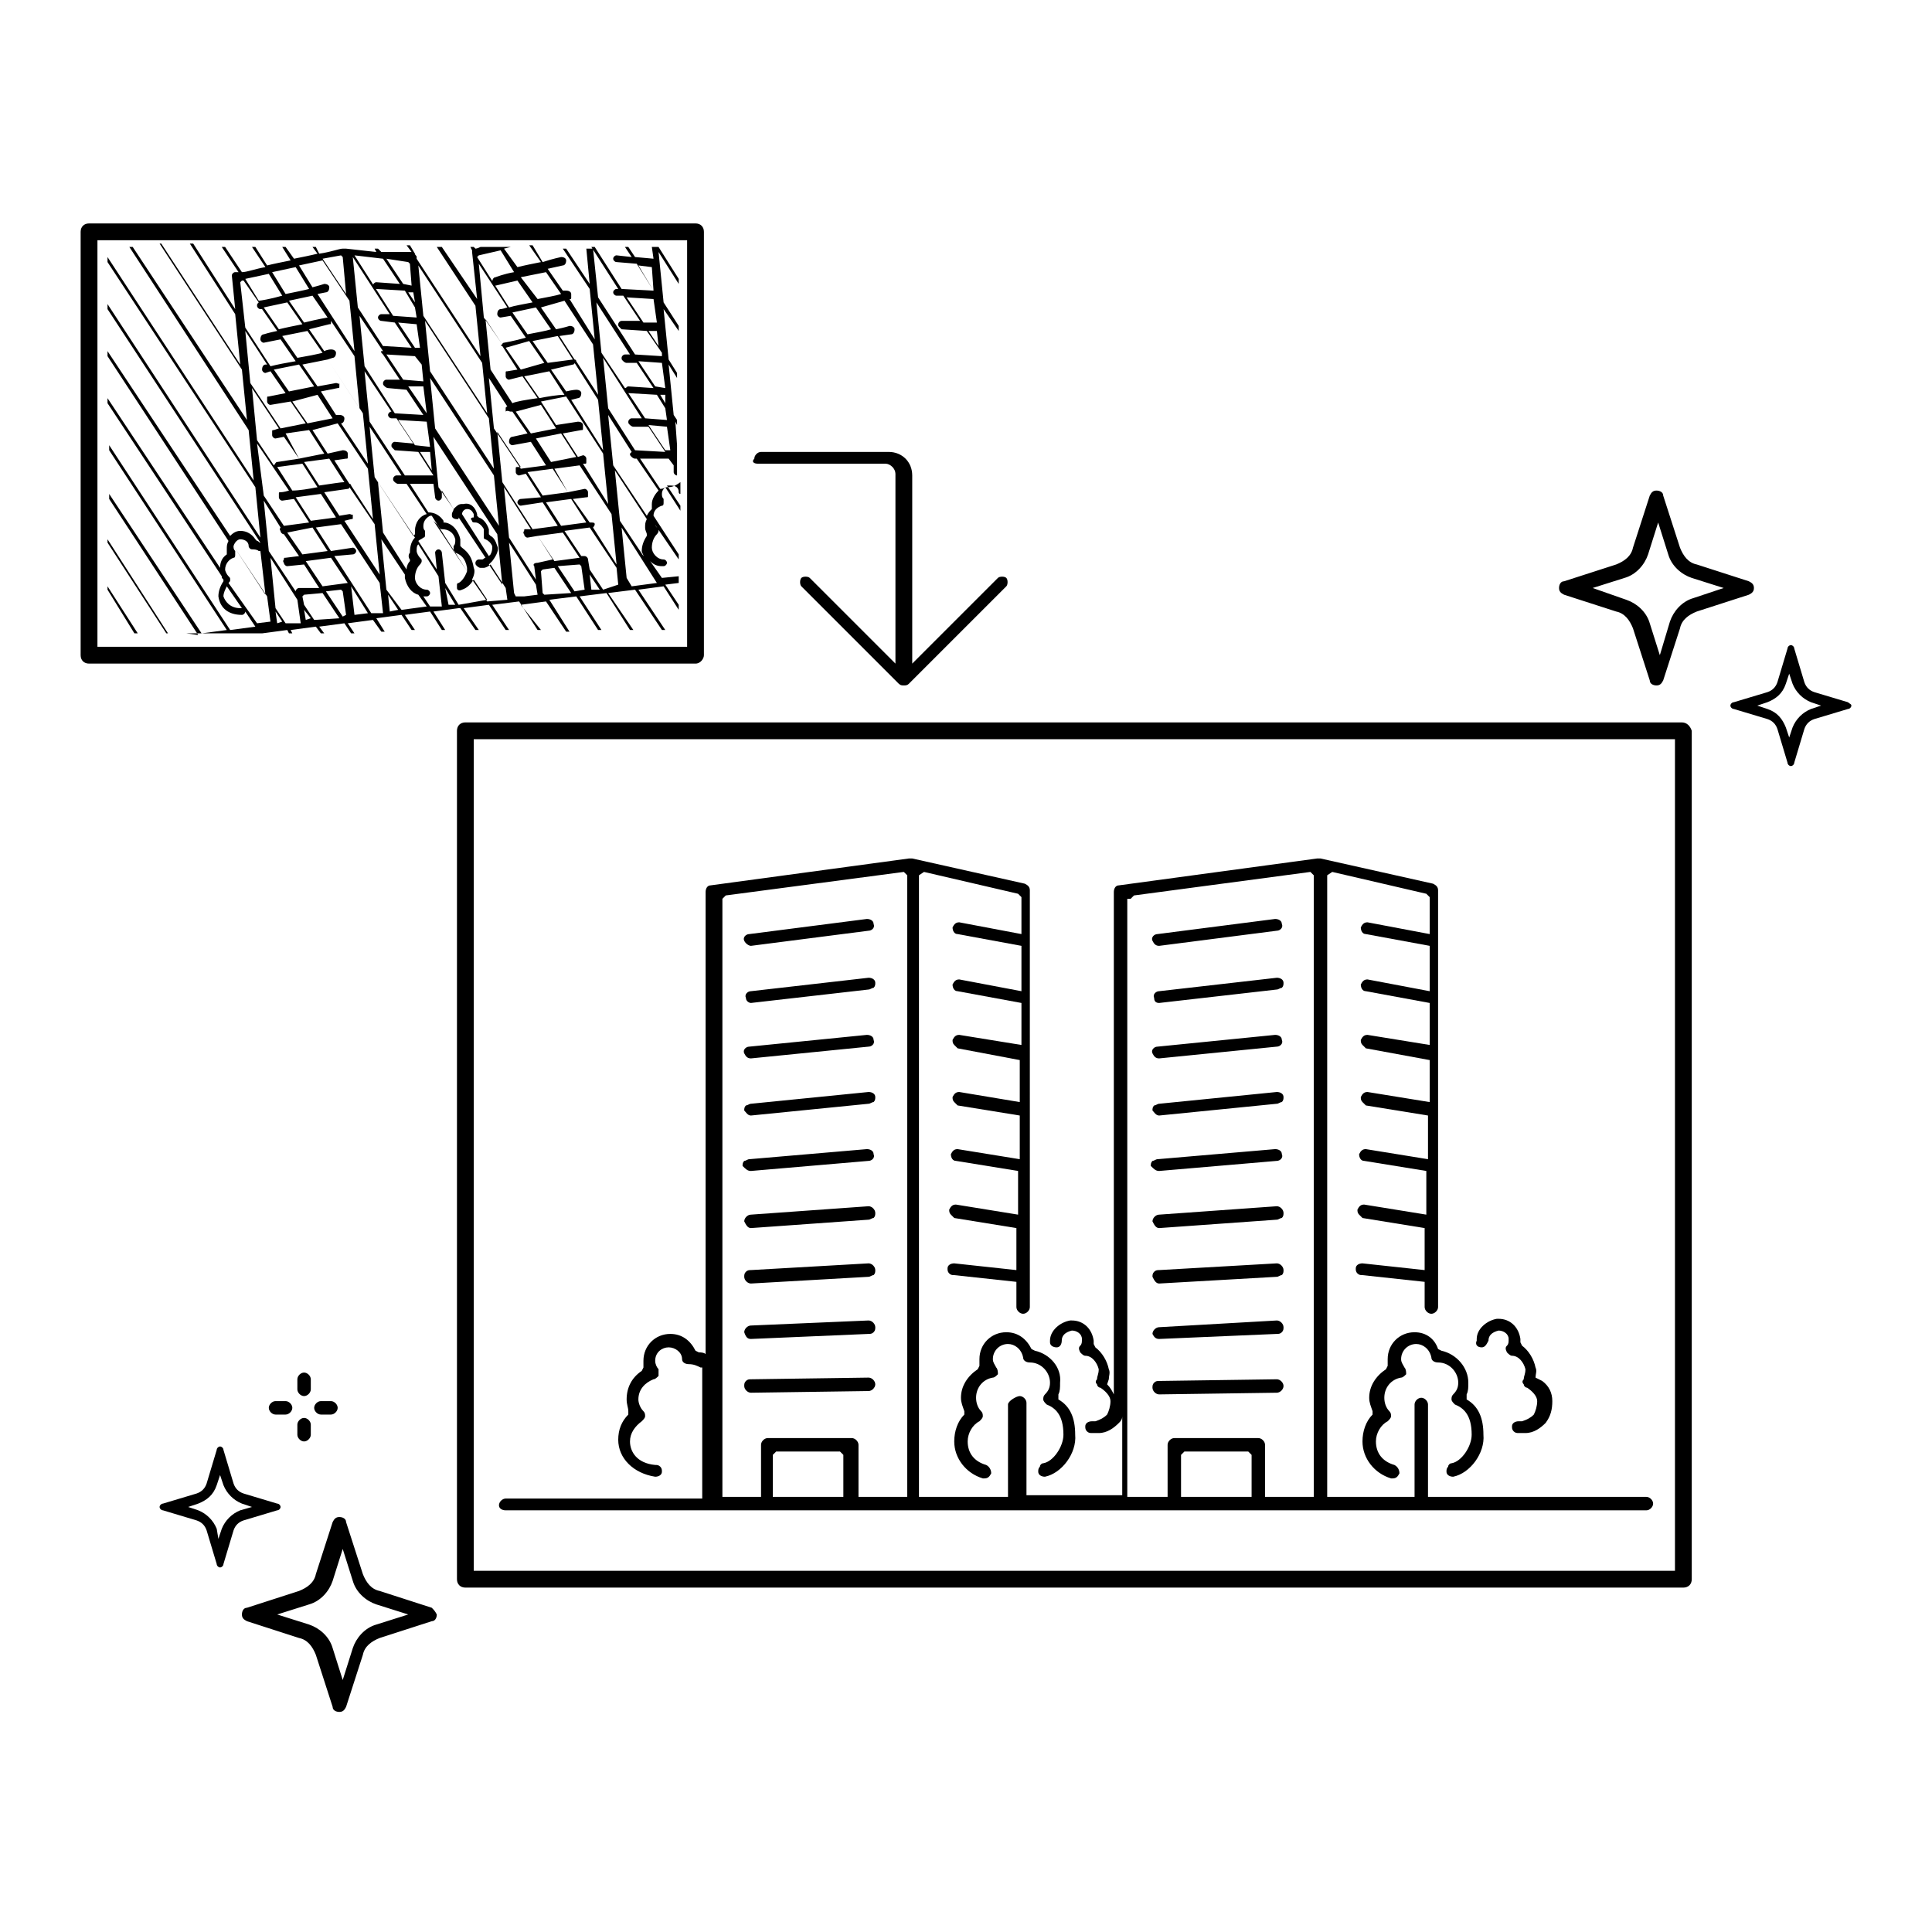 <svg version="1.1" xmlns="http://www.w3.org/2000/svg" xmlns:xlink="http://www.w3.org/1999/xlink" x="0px" y="0px" width="115px" height="115px" viewBox="0 0 115 115" style="enable-background:new 0 0 115 115;" xml:space="preserve">
<g>
	<path d="M100.1,43H27.7c-0.3,0-0.5,0.2-0.5,0.5V94c0,0.3,0.2,0.5,0.5,0.5h72.5c0.3,0,0.5-0.2,0.5-0.5V43.5
		C100.6,43.2,100.4,43,100.1,43z M99.6,93.5H28.2V44h71.5V93.5z"/>
	<path d="M41.9,39V13.8c0-0.3-0.2-0.5-0.5-0.5H5.3c-0.3,0-0.5,0.2-0.5,0.5V39c0,0.3,0.2,0.5,0.5,0.5h36.1
		C41.7,39.5,41.9,39.2,41.9,39z M40.9,38.5H5.8V14.3h35.1V38.5z"/>
	<path d="M44.7,59.7l7-0.8c0.1,0,0.2-0.1,0.3-0.1c0.1-0.1,0.1-0.2,0.1-0.3c0-0.2-0.2-0.3-0.4-0.3c0,0-7,0.8-7,0.8
		c-0.2,0-0.4,0.2-0.3,0.4C44.4,59.6,44.6,59.7,44.7,59.7z"/>
	<path d="M44.7,56.3l7-0.9c0.2,0,0.4-0.2,0.3-0.4c0-0.2-0.2-0.3-0.4-0.3c0,0-7,0.9-7,0.9c-0.2,0-0.4,0.2-0.3,0.4
		C44.4,56.2,44.6,56.3,44.7,56.3z"/>
	<path d="M44.7,63l7-0.7c0.2,0,0.4-0.2,0.3-0.4c0-0.2-0.2-0.3-0.4-0.3c0,0-7,0.7-7,0.7c-0.2,0-0.4,0.2-0.3,0.4
		C44.4,62.9,44.5,63,44.7,63z"/>
	<path d="M44.7,66.4l7-0.7c0.1,0,0.2-0.1,0.3-0.1c0.1-0.1,0.1-0.2,0.1-0.3c0-0.2-0.2-0.3-0.4-0.3c0,0-7,0.7-7,0.7
		c-0.1,0-0.2,0.1-0.3,0.1c-0.1,0.1-0.1,0.2-0.1,0.3C44.4,66.2,44.5,66.4,44.7,66.4z"/>
	<path d="M44.7,69.7l7-0.6c0.2,0,0.4-0.2,0.3-0.4c0-0.2-0.2-0.3-0.4-0.3c0,0-7,0.6-7,0.6c-0.1,0-0.2,0.1-0.3,0.1
		c-0.1,0.1-0.1,0.2-0.1,0.3C44.4,69.6,44.5,69.7,44.7,69.7z"/>
	<path d="M44.7,73.1l7-0.5c0.1,0,0.2-0.1,0.3-0.1c0.1-0.1,0.1-0.2,0.1-0.3c0-0.2-0.2-0.4-0.4-0.4c0,0-7,0.5-7,0.5
		c-0.2,0-0.4,0.2-0.4,0.4C44.4,72.9,44.5,73.1,44.7,73.1z"/>
	<path d="M51.7,75.2l-7,0.4c-0.1,0-0.2,0-0.3,0.1c-0.1,0.1-0.1,0.2-0.1,0.3c0,0.2,0.2,0.4,0.4,0.4l7-0.4c0.1,0,0.2-0.1,0.3-0.1
		c0.1-0.1,0.1-0.2,0.1-0.3C52.1,75.4,51.9,75.2,51.7,75.2z"/>
	<path d="M44.7,79.7l7-0.3c0.1,0,0.2,0,0.3-0.1c0.1-0.1,0.1-0.2,0.1-0.3c0-0.2-0.2-0.4-0.4-0.4l-7,0.3c-0.2,0-0.4,0.2-0.4,0.4
		C44.4,79.6,44.5,79.7,44.7,79.7z"/>
	<path d="M51.7,82.8c0.2,0,0.4-0.2,0.4-0.4c0-0.2-0.2-0.4-0.4-0.4l-7,0.1c-0.1,0-0.2,0-0.3,0.1c-0.1,0.1-0.1,0.2-0.1,0.3
		c0,0.2,0.2,0.4,0.4,0.4h0L51.7,82.8z"/>
	<path d="M30.1,89.9h30.2h8.5h29.2c0.2,0,0.4-0.2,0.4-0.4s-0.2-0.4-0.4-0.4h-13v-5.5c0-0.2-0.2-0.4-0.4-0.4s-0.4,0.2-0.4,0.4v5.5H79
		v-37l0.3-0.2l5.6,1.3l0.2,0.2v2.2l-3.7-0.7c-0.2,0-0.3,0.1-0.4,0.3c0,0.2,0.1,0.4,0.3,0.4l3.8,0.7V59l-3.7-0.7
		c-0.2,0-0.3,0.1-0.4,0.3c0,0.2,0.1,0.4,0.3,0.4l3.8,0.7v2.5l-3.7-0.6c-0.2,0-0.3,0.1-0.4,0.3c0,0.1,0,0.2,0.1,0.3
		c0.1,0.1,0.1,0.1,0.2,0.2l3.8,0.7v2.5L81.4,65c-0.2,0-0.3,0.1-0.4,0.3c0,0.1,0,0.2,0.1,0.3c0.1,0.1,0.1,0.1,0.2,0.2l3.7,0.6V69
		l-3.7-0.6c-0.2,0-0.3,0.1-0.4,0.3c0,0.2,0.1,0.4,0.3,0.4l3.7,0.6v2.6l-3.7-0.6c-0.2,0-0.3,0.1-0.4,0.3c0,0.1,0,0.2,0.1,0.3
		c0.1,0.1,0.1,0.1,0.2,0.2l3.7,0.6v2.5l-3.7-0.4c-0.2,0-0.4,0.1-0.4,0.3c0,0.1,0,0.2,0.1,0.3c0.1,0.1,0.2,0.1,0.3,0.1l3.7,0.4v1.5
		c0,0.2,0.2,0.4,0.4,0.4c0.2,0,0.4-0.2,0.4-0.4V53c0-0.2-0.1-0.3-0.3-0.4l-6.7-1.5c0,0-0.1,0-0.1,0l-0.1,0c0,0,0,0,0,0c0,0,0,0,0,0
		c0,0-11.8,1.6-11.8,1.6c-0.2,0-0.3,0.2-0.3,0.4v29.9c-0.1-0.2-0.2-0.4-0.4-0.6L66,82.1c0-0.2,0.1-0.4,0-0.6c-0.1-0.5-0.4-1-0.8-1.3
		L65.1,80c0-0.1,0-0.2,0-0.2c-0.1-0.7-0.6-1.2-1.3-1.2c0,0-0.1,0-0.1,0c-0.6,0.1-1.2,0.6-1.2,1.2c0,0,0,0.1,0,0.1
		c0,0.2,0.2,0.3,0.4,0.3c0,0,0,0,0,0c0.2,0,0.3-0.2,0.3-0.4c0-0.3,0.2-0.5,0.6-0.6c0.3,0,0.6,0.2,0.6,0.5c0,0.2,0,0.3-0.1,0.4
		c-0.1,0.1-0.1,0.2,0,0.4c0.1,0.1,0.2,0.2,0.3,0.2c0.4,0,0.7,0.4,0.8,0.8c0,0.3-0.1,0.4-0.1,0.6c-0.1,0.1-0.1,0.2,0,0.3
		c0,0.1,0.1,0.2,0.2,0.2c0.3,0.2,0.6,0.5,0.6,0.8c0,0.3-0.1,0.6-0.2,0.8c-0.2,0.2-0.4,0.3-0.7,0.4l-0.1,0c0,0-0.1,0-0.1,0
		c-0.2,0-0.4,0.1-0.4,0.3c0,0.1,0,0.2,0.1,0.3c0.1,0.1,0.2,0.1,0.3,0.1c0.1,0,0.1,0,0.2,0c0.1,0,0.1,0,0.2,0c0.5,0,0.9-0.3,1.2-0.6
		c0.1-0.1,0.2-0.2,0.2-0.4v4.7h-5.7v-5.5c0-0.2-0.2-0.4-0.4-0.4S60,83.4,60,83.6v5.5h-5.3v-37l0.3-0.2l5.6,1.3l0.2,0.2v2.2l-3.7-0.7
		c-0.2,0-0.3,0.1-0.4,0.3c0,0.2,0.1,0.4,0.3,0.4l3.8,0.7V59l-3.7-0.7c-0.2,0-0.3,0.1-0.4,0.3c0,0.2,0.1,0.4,0.3,0.4l3.8,0.7v2.5
		l-3.7-0.6c-0.2,0-0.3,0.1-0.4,0.3c0,0.1,0,0.2,0.1,0.3s0.1,0.1,0.2,0.2l3.7,0.7v2.5L57.1,65c-0.2,0-0.3,0.1-0.4,0.3
		c0,0.1,0,0.2,0.1,0.3c0.1,0.1,0.1,0.1,0.2,0.2l3.7,0.6V69l-3.7-0.6c-0.2,0-0.3,0.1-0.4,0.3c0,0.2,0.1,0.4,0.3,0.4l3.7,0.6v2.6
		l-3.7-0.6c-0.2,0-0.3,0.1-0.4,0.3c0,0.1,0,0.2,0.1,0.3c0.1,0.1,0.1,0.1,0.2,0.2l3.7,0.6v2.5l-3.7-0.4c-0.2,0-0.4,0.1-0.4,0.3
		c0,0.1,0,0.2,0.1,0.3c0.1,0.1,0.2,0.1,0.3,0.1l3.7,0.4v1.5c0,0.2,0.2,0.4,0.4,0.4c0.2,0,0.4-0.2,0.4-0.4V53c0-0.2-0.1-0.3-0.3-0.4
		l-6.7-1.5c0,0-0.1,0-0.1,0l-0.1,0c0,0,0,0,0,0c0,0,0,0,0,0c0,0-11.8,1.6-11.8,1.6c-0.2,0-0.3,0.2-0.3,0.4v27.5
		c-0.1-0.1-0.3-0.1-0.4-0.1l-0.2-0.1c-0.3-0.6-0.8-1-1.5-1c-0.9,0-1.6,0.7-1.6,1.6c0,0.1,0,0.2,0,0.4l-0.1,0.2
		c-0.6,0.4-0.9,1-0.9,1.7c0,0.3,0.1,0.5,0.1,0.7l0,0.2c-0.4,0.4-0.6,0.9-0.6,1.5c0,1.1,0.9,2,2.2,2.2l0,0c0.2,0,0.4-0.1,0.4-0.3
		c0-0.1,0-0.2-0.1-0.3c-0.1-0.1-0.2-0.1-0.3-0.1c-1.1-0.1-1.5-0.8-1.5-1.4c0-0.5,0.3-0.9,0.7-1.2c0.1-0.1,0.2-0.2,0.2-0.3
		c0-0.1,0-0.2-0.1-0.3c-0.2-0.2-0.3-0.5-0.3-0.7c0-0.6,0.4-1,0.9-1.2c0.1,0,0.2-0.1,0.3-0.2c0-0.1,0-0.3,0-0.4
		c-0.1-0.1-0.2-0.3-0.2-0.5c0-0.5,0.4-0.8,0.8-0.8c0.4,0,0.8,0.3,0.8,0.7c0,0.2,0.2,0.3,0.4,0.3c0.3,0,0.5,0.1,0.7,0.2
		c0,0,0.1,0,0.1,0v7.8H30.1c-0.2,0-0.4,0.2-0.4,0.4S29.9,89.9,30.1,89.9z M50.3,89.1h-4.3v-2.5l0.2-0.2h3.8l0.2,0.2V89.1z M74.6,89.1h-4.3v-2.5l0.2-0.2h3.8l0.2,0.2V89.1z M67.3,53.5l0.2-0.2L78,51.9l0.2,0.2v37h-2.9V86c0-0.2-0.2-0.4-0.4-0.4h-5
		c-0.2,0-0.4,0.2-0.4,0.4v3.1h-0.8h-1.6V53.5z M43,53.5l0.2-0.2l10.6-1.4l0.2,0.2v37h-2.9V86c0-0.2-0.2-0.4-0.4-0.4h-5
		c-0.2,0-0.4,0.2-0.4,0.4v3.1H43V53.5z"/>
	<path d="M61.6,80.4l-0.2-0.1c-0.3-0.6-0.8-1-1.5-1c-0.9,0-1.6,0.7-1.6,1.6c0,0.1,0,0.3,0,0.4l-0.1,0.2c-0.6,0.4-1,1-1,1.7
		c0,0.3,0.1,0.5,0.2,0.8l0,0.2c-0.4,0.4-0.6,1-0.6,1.6c0,1,0.7,1.9,1.7,2.2c0,0,0.1,0,0.1,0c0.2,0,0.3-0.1,0.4-0.3
		c0-0.2-0.1-0.4-0.3-0.5c-0.7-0.2-1.1-0.7-1.1-1.4c0-0.5,0.3-1,0.7-1.2c0.1-0.1,0.2-0.2,0.2-0.3c0-0.1,0-0.2-0.1-0.3
		c-0.2-0.2-0.3-0.5-0.3-0.8c0-0.6,0.4-1.1,1-1.2c0.1,0,0.2-0.1,0.3-0.2c0-0.1,0-0.3-0.1-0.4c-0.1-0.2-0.2-0.3-0.2-0.5
		c0-0.5,0.4-0.9,0.9-0.9c0.4,0,0.8,0.3,0.9,0.8c0,0.2,0.2,0.3,0.4,0.3h0c0.7,0,1.2,0.6,1.2,1.2c0,0.3-0.1,0.5-0.3,0.7
		c-0.1,0.1-0.1,0.2-0.1,0.3c0,0.1,0.1,0.2,0.2,0.3c0.5,0.2,1,0.6,1,1.8c0,0.7-0.6,1.6-1.2,1.7c-0.1,0-0.2,0.1-0.2,0.2
		c-0.1,0.1-0.1,0.2-0.1,0.3c0,0.2,0.2,0.3,0.4,0.3c0,0,0,0,0,0c1-0.2,1.9-1.4,1.8-2.5c0-1-0.3-1.7-1-2.1L63,83
		c0.1-0.2,0.1-0.4,0.1-0.7C63.2,81.4,62.5,80.6,61.6,80.4z"/>
	<path d="M69,59.7l7-0.8c0.1,0,0.2-0.1,0.3-0.1c0.1-0.1,0.1-0.2,0.1-0.3c0-0.2-0.2-0.3-0.4-0.3c0,0-7,0.8-7,0.8
		c-0.2,0-0.4,0.2-0.3,0.4C68.7,59.6,68.8,59.7,69,59.7z"/>
	<path d="M69,56.3l7-0.9c0.2,0,0.4-0.2,0.3-0.4c0-0.2-0.2-0.3-0.4-0.3c0,0-7,0.9-7,0.9c-0.2,0-0.4,0.2-0.3,0.4
		C68.7,56.2,68.8,56.3,69,56.3z"/>
	<path d="M69,63l7-0.7c0.2,0,0.4-0.2,0.3-0.4c0-0.2-0.2-0.3-0.4-0.3c0,0-7,0.7-7,0.7c-0.2,0-0.4,0.2-0.3,0.4
		C68.7,62.9,68.8,63,69,63z"/>
	<path d="M69,66.4l7-0.7c0.1,0,0.2-0.1,0.3-0.1c0.1-0.1,0.1-0.2,0.1-0.3c0-0.2-0.2-0.3-0.4-0.3c0,0-7,0.7-7,0.7
		c-0.1,0-0.2,0.1-0.3,0.1c-0.1,0.1-0.1,0.2-0.1,0.3C68.7,66.2,68.8,66.4,69,66.4z"/>
	<path d="M69,69.7l7-0.6c0.2,0,0.4-0.2,0.3-0.4c0-0.2-0.2-0.3-0.4-0.3c0,0-7,0.6-7,0.6c-0.1,0-0.2,0.1-0.3,0.1
		c-0.1,0.1-0.1,0.2-0.1,0.3C68.7,69.6,68.8,69.7,69,69.7z"/>
	<path d="M69,73.1l7-0.5c0.1,0,0.2-0.1,0.3-0.1c0.1-0.1,0.1-0.2,0.1-0.3c0-0.2-0.2-0.4-0.4-0.4c0,0-7,0.5-7,0.5
		c-0.2,0-0.4,0.2-0.4,0.4C68.7,72.9,68.8,73.1,69,73.1z"/>
	<path d="M69,76.4l7-0.4c0.1,0,0.2-0.1,0.3-0.1c0.1-0.1,0.1-0.2,0.1-0.3c0-0.2-0.2-0.4-0.4-0.4l-7,0.4c-0.1,0-0.2,0-0.3,0.1
		c-0.1,0.1-0.1,0.2-0.1,0.3C68.7,76.2,68.8,76.4,69,76.4z"/>
	<path d="M69,79.7l7-0.3c0.1,0,0.2,0,0.3-0.1c0.1-0.1,0.1-0.2,0.1-0.3c0-0.2-0.2-0.4-0.4-0.4L69,79c-0.2,0-0.4,0.2-0.4,0.4
		C68.7,79.6,68.8,79.7,69,79.7z"/>
	<path d="M69,83l7-0.1c0.2,0,0.4-0.2,0.4-0.4c0-0.2-0.2-0.4-0.4-0.4l-7,0.1c-0.1,0-0.2,0-0.3,0.1s-0.1,0.2-0.1,0.3
		C68.6,82.8,68.8,83,69,83L69,83z"/>
	<path d="M84.2,79.3c-0.9,0-1.6,0.7-1.6,1.6c0,0.1,0,0.3,0,0.4l-0.1,0.2c-0.6,0.4-1,1-1,1.7c0,0.3,0.1,0.5,0.2,0.8l0,0.2
		c-0.4,0.4-0.6,1-0.6,1.6c0,1,0.7,1.9,1.7,2.2c0,0,0.1,0,0.1,0c0.2,0,0.3-0.1,0.4-0.3c0-0.2-0.1-0.4-0.3-0.5
		c-0.7-0.2-1.1-0.7-1.1-1.4c0-0.5,0.3-1,0.7-1.2c0.1-0.1,0.2-0.2,0.2-0.3c0-0.1,0-0.2-0.1-0.3c-0.2-0.2-0.3-0.5-0.3-0.8
		c0-0.6,0.4-1.1,1-1.2c0.1,0,0.2-0.1,0.3-0.2c0-0.1,0-0.3-0.1-0.4c-0.1-0.2-0.2-0.3-0.2-0.5c0-0.5,0.4-0.9,0.9-0.9
		c0.4,0,0.8,0.3,0.9,0.8c0,0.2,0.2,0.3,0.4,0.3h0c0.7,0,1.2,0.6,1.2,1.2c0,0.3-0.1,0.5-0.3,0.7c-0.1,0.1-0.1,0.2-0.1,0.3
		c0,0.1,0.1,0.2,0.2,0.3c0.5,0.2,1,0.6,1,1.8c0,0.7-0.6,1.6-1.2,1.7c-0.1,0-0.2,0.1-0.2,0.2c-0.1,0.1-0.1,0.2-0.1,0.3
		c0,0.2,0.2,0.3,0.4,0.3c0,0,0,0,0,0c1-0.2,1.9-1.4,1.8-2.5c0-1-0.3-1.7-1-2.1L87.3,83c0.1-0.2,0.1-0.4,0.1-0.7
		c0-0.9-0.7-1.7-1.6-1.9l-0.2-0.1C85.4,79.7,84.9,79.3,84.2,79.3z"/>
	<path d="M88.2,80.2C88.2,80.2,88.2,80.2,88.2,80.2c0.2,0,0.3-0.2,0.4-0.4c0-0.3,0.2-0.5,0.6-0.6c0.3,0,0.6,0.2,0.6,0.5
		c0,0.2,0,0.3-0.1,0.4c-0.1,0.1-0.1,0.2,0,0.4c0.1,0.1,0.2,0.2,0.3,0.2c0.4,0,0.7,0.4,0.8,0.8c0,0.3-0.1,0.4-0.1,0.6
		c-0.1,0.1-0.1,0.2,0,0.3c0,0.1,0.1,0.2,0.2,0.2c0.3,0.2,0.6,0.5,0.6,0.8c0,0.3-0.1,0.6-0.2,0.8c-0.2,0.2-0.4,0.3-0.7,0.4l-0.1,0
		c0,0-0.1,0-0.1,0c-0.2,0-0.4,0.1-0.4,0.3c0,0.1,0,0.2,0.1,0.3c0.1,0.1,0.2,0.1,0.3,0.1c0.1,0,0.1,0,0.2,0c0.1,0,0.1,0,0.2,0
		c0.5,0,0.9-0.3,1.2-0.6c0.3-0.4,0.4-0.8,0.4-1.3c0-0.5-0.2-0.9-0.6-1.2L91.4,82c0-0.2,0.1-0.4,0-0.6c-0.1-0.5-0.4-1-0.8-1.3
		l-0.1-0.2c0-0.1,0-0.2,0-0.2c-0.1-0.7-0.6-1.2-1.3-1.2c0,0-0.1,0-0.1,0c-0.6,0.1-1.2,0.6-1.2,1.2c0,0,0,0.1,0,0.1
		C87.8,80,87.9,80.2,88.2,80.2z"/>
	<polygon points="8.2,37.7 6.4,34.9 6.4,35.1 8,37.7 	"/>
	<polygon points="10,37.7 6.4,32.1 6.4,32.3 9.9,37.7 	"/>
	<polygon points="6.4,37.7 6.4,37.7 6.4,37.7 	"/>
	<path d="M11.1,37.7h4.1l0.2,0l0,0h0.2l0,0l1.5-0.2l0.1,0.2h0.2l-0.1-0.2l1.5-0.2l0.3,0.4h0.2L19,37.3l1.5-0.2l0.4,0.6h0.2l-0.4-0.6
		l1.5-0.2l0.5,0.7h0.2l-0.5-0.8l1.5-0.2l0.6,0.9h0.2l-0.6-0.9l1.5-0.2l0.7,1.1h0.2l-0.7-1.1l1.5-0.2l0.1,0l0.9,1.3h0.2l-0.9-1.3
		l1.5-0.2l1,1.5h0.2l-1-1.5l1.6-0.2l1.1,1.7h0.2L31,36l1.5-0.2l1.2,1.8h0.2l-1.2-1.9l1.6-0.2l1.3,2h0.2l-1.3-2l1.6-0.2l1.4,2.2h0.2
		l-1.5-2.2l1.6-0.2l1.6,2.4h0.2l-1.6-2.4l1.5-0.2l0.9,1.4v-0.3l-0.8-1.2l0.8-0.1v-0.4l-1,0.1l-0.7-1c0.2,0.2,0.4,0.3,0.7,0.3
		c0,0,0,0,0.1,0c0.1,0,0.2-0.1,0.2-0.2c0-0.1-0.1-0.2-0.2-0.2c-0.4,0-0.7-0.4-0.7-0.7c0-0.3,0.1-0.6,0.3-0.8c0,0,0.1-0.1,0.1-0.2
		c0-0.1,0-0.1-0.1-0.2c-0.1-0.1-0.1-0.2-0.2-0.3l1.5,2.2v-0.3l-1.5-2.3c0-0.3,0.2-0.5,0.5-0.6c0.1,0,0.1-0.1,0.1-0.2
		c0-0.1,0-0.1,0-0.2c-0.1-0.1-0.1-0.2-0.1-0.3c0-0.2,0.1-0.3,0.2-0.4l0.9,1.4v-0.3l-0.8-1.2c0,0,0.1,0,0.2,0c0.3,0,0.5,0.1,0.5,0.4
		c0,0,0,0.1,0.1,0.1v-0.7C40.1,29,39.9,29,39.7,29c-0.1,0-0.2,0.1-0.4,0.1l-1.2-1.8l1.7,0l0.3,0.4l0,0.4c0,0.1,0.1,0.2,0.2,0.2
		c0,0,0,0,0,0v-1.8l-0.1-1.4l0.1,0.2V25l-0.2-0.3l-0.3-3l0.5,0.8v-0.3l-0.5-0.8l-0.3-3l0.9,1.3v-0.3l-0.9-1.4l-0.3-3l1.2,1.9v-0.3
		l-1.2-1.9h-0.4l0.1,0.7l-1.1-0.1l-0.4-0.6h-0.2l0.4,0.6l-0.9-0.1c-0.1,0-0.2,0.1-0.2,0.2c0,0.1,0.1,0.2,0.2,0.2l1.2,0.1l1,1.6
		L37,17.2l-1.6-2.5h-0.2l1.6,2.5l-0.1,0c-0.1,0-0.2,0.1-0.2,0.2c0,0.1,0.1,0.2,0.2,0.2l0.4,0l1,1.5L37,19.1c-0.1,0-0.2,0.1-0.2,0.2
		c0,0.1,0,0.1,0.1,0.2c0,0,0.1,0.1,0.1,0.1l1.5,0.1l0.9,1.3l0,0.2l-1.6-0.1l-2.2-3.4l-0.3-2.9h-0.4l0.2,2.1l-1.4-2.1h-0.2l1.6,2.4
		l0.3,3l-1.5-2.4c0.1,0,0.1,0,0.1-0.1c0,0,0-0.1,0-0.2c0-0.1-0.1-0.2-0.3-0.2c0,0-0.1,0-0.2,0l-0.9-1.3l0.9-0.2
		c0.1,0,0.2-0.1,0.2-0.3c0-0.1-0.1-0.2-0.3-0.2c0,0-0.5,0.1-1.1,0.3l-0.6-1h-0.2l0.7,1c-0.5,0.1-1,0.2-1.4,0.3L30,14.8l0.4-0.1h-1.8
		c-0.2,0.1-0.3,0.1-0.3,0.1c0,0,0,0,0,0l-0.1-0.1h-0.2l0.1,0.2c0,0,0,0.1,0,0.1l0.3,2.8l-2.1-3.1H26l2.3,3.5l0.3,3l-3.8-5.8l0-0.1
		c0-0.1-0.1-0.1-0.1-0.2l-0.3-0.5h-0.2l0.3,0.4L22.7,15l-0.2-0.2h-0.2l0.1,0.2l-1.8-0.2h-0.2l0,0c-0.2,0-0.7,0.2-1.4,0.3l-0.2-0.4
		h-0.2l0.3,0.4c-0.4,0.1-0.9,0.2-1.4,0.3L17,14.7h-0.2l0.5,0.8c-0.5,0.1-1,0.2-1.4,0.3l-0.7-1.1H15l0.8,1.2
		c-0.6,0.1-1.1,0.3-1.4,0.3l-1-1.5h-0.2l1,1.5c-0.1,0-0.2,0-0.2,0c-0.1,0-0.2,0.1-0.2,0.2l0.2,2l-2.5-3.9h-0.2l2.7,4.2l0.3,3
		l-4.7-7.2H9.5l4.9,7.5l0.3,3L7.9,14.7H7.7l7.1,10.9l0.3,3L6.4,15.3v0.3L15.2,29l0.3,3L6.4,18.1v0.3l9.1,13.9
		c-0.1,0-0.1-0.1-0.2-0.1l-0.1-0.1c-0.2-0.3-0.5-0.5-0.9-0.5c-0.3,0-0.5,0.2-0.6,0.3L6.4,20.9v0.3l7.2,11c-0.1,0.2-0.1,0.3-0.1,0.5
		c0,0.1,0,0.1,0,0.2l0,0.1c-0.3,0.2-0.4,0.5-0.4,0.8L6.4,23.7v0.3l6.8,10.3c0,0.1,0,0.1,0.1,0.2l0,0.1c-0.2,0.3-0.3,0.6-0.3,0.9
		c0.1,0.7,0.6,1.1,1.4,1.1l0,0c0.1,0,0.2-0.1,0.2-0.2c0,0,0,0,0,0l0.6,0.9l-1.5,0.2l-7.2-11v0.3l7,10.7l-1.5,0.2l-5.5-8.3v0.3
		l5.3,8.1L11.1,37.7z M38,15.8l0.8,0.1l0.1,1.4L38,15.8z M38.3,19.2l-1-1.5l1.6,0.1l0.2,1.4L38.3,19.2z M38.6,19.7l0.5,0l0.1,0.9
		L38.6,19.7z M16.5,37.1l-0.1-0.7l0.4,0.6L16.5,37.1z M17,37.1l-0.6-0.9l-0.3-3l1.6,2.5l0.2,1.4L17,37.1z M17.6,35.2L17.6,35.2
		L16,32.8l-0.3-3l1,1.6c0,0-0.1,0.1,0,0.2c0,0.1,0.1,0.2,0.2,0.2l0,0l0.9,1.3l-0.8,0.1c-0.1,0-0.1,0-0.1,0.1c0,0-0.1,0.1,0,0.2
		c0,0.1,0.1,0.2,0.2,0.2h0l1-0.1l0.9,1.4L17.8,35C17.7,35,17.6,35.1,17.6,35.2z M22.7,21c0,0,0.1,0.1,0.1,0.1l1,1.5l-0.8,0
		c-0.1,0-0.2,0.1-0.2,0.2c0,0.1,0,0.1,0.1,0.2c0,0,0.1,0.1,0.2,0.1l1.1,0.1l1,1.5l-1.7-0.1l-1.8-2.8l-0.3-3l1.4,2.1c0,0,0,0,0,0
		C22.6,20.9,22.7,20.9,22.7,21z M25.1,21.7l0.1,1L24,22.6l-1-1.5l1.7,0.1L25.1,21.7z M25,21.2L25,21.2l0.1,0.1L25,21.2z M29.9,20.6
		l0.9,1.4l-0.6,0.1c-0.1,0-0.1,0-0.1,0.1c0,0,0,0.1,0,0.2c0,0.1,0.1,0.2,0.2,0.2l0.8-0.2l0.9,1.3c-0.7,0.1-1.3,0.2-1.5,0.3l-1.3-2
		l-0.3-3l1,1.5c0,0,0,0,0,0C29.8,20.5,29.8,20.6,29.9,20.6z M35.1,31.1L35.1,31.1l-1-1.4l0.8-0.1c0.1,0,0.1,0,0.1-0.1
		c0,0,0-0.1,0-0.2c0-0.1-0.1-0.2-0.2-0.2l-1,0.2L33,27.9l1.5-0.2l1.9,2.9l0.3,3l-1.4-2.2c0,0,0.1-0.1,0.1-0.2
		C35.4,31.1,35.3,31.1,35.1,31.1z M29.6,32.5c-0.1-0.3-0.2-0.5-0.4-0.6l-0.1-0.1c0-0.1,0-0.2,0-0.3c-0.1-0.3-0.3-0.6-0.6-0.7
		l-0.1-0.1c0,0,0-0.1,0-0.1c-0.1-0.4-0.4-0.7-0.8-0.6c0,0-0.1,0-0.1,0c-0.2,0-0.3,0.1-0.5,0.3l-0.9-1.3l-0.3-3l3.8,5.8l0.3,3
		l-0.8-1.2c0.1-0.1,0.1-0.1,0.2-0.2C29.6,33,29.7,32.7,29.6,32.5z M28.1,31c0,0.1,0.1,0.1,0.2,0.1c0.2,0,0.4,0.2,0.5,0.4
		c0,0.1,0,0.3,0,0.3c0,0.1,0,0.1,0,0.2c0,0.1,0.1,0.1,0.1,0.1c0.2,0.1,0.3,0.2,0.4,0.4c0,0.2,0,0.3-0.1,0.5c0,0,0,0-0.1,0.1
		l-1.6-2.5c0-0.1,0.1-0.3,0.3-0.3c0.2,0,0.3,0.1,0.4,0.3c0,0.1,0,0.2,0,0.2C28,30.8,28,30.9,28.1,31z M24.7,31.7l0,0.1
		c0,0,0,0-0.1,0.1l-2.3-3.5l-0.3-3l1.9,2.9l-0.3,0c-0.1,0-0.2,0.1-0.2,0.2c0,0.1,0,0.1,0.1,0.2c0,0,0.1,0.1,0.2,0.1l0.5,0l1.2,1.8
		c-0.4,0.1-0.7,0.5-0.7,1C24.7,31.6,24.7,31.7,24.7,31.7z M24.4,33.3l0,0.1c-0.1,0.1-0.2,0.3-0.2,0.5l-1.4-2.2l-0.3-3l2.2,3.3
		c-0.2,0.2-0.3,0.5-0.3,0.9C24.3,33,24.3,33.2,24.4,33.3z M20.8,30.6l-0.6,0.1l-0.9-1.4l1.4-0.2c0,0,0.1,0,0.1-0.1l1.5,2.2l0.3,3
		l-2.1-3.2l0.4-0.1c0.1,0,0.1,0,0.1-0.1c0,0,0-0.1,0-0.2C21,30.7,20.9,30.6,20.8,30.6z M20,22.8l-1.1,0.2l-0.9-1.3l1.5-0.3l2.1,3.2
		l0.3,3l-1.6-2.4l0,0c0.1,0,0.2-0.1,0.2-0.3c0-0.1-0.1-0.2-0.3-0.2l-0.2,0l-0.9-1.4l1-0.2c0.1,0,0.1,0,0.1-0.1c0,0,0-0.1,0-0.2
		C20.2,22.9,20.1,22.8,20,22.8z M20.1,25.2l1.8,2.7l0.3,3l-1.3-2c0,0,0,0,0,0c0-0.1-0.1-0.1-0.1-0.1l-0.9-1.4l0.7-0.1
		c0.1,0,0.1,0,0.1-0.1c0,0,0-0.1,0-0.2c0-0.1-0.1-0.2-0.3-0.2l-0.9,0.2l-0.9-1.4L20.1,25.2z M19.6,27.3l0.9,1.4
		c-0.2,0-0.8,0.1-1.5,0.2l-0.9-1.4L19.6,27.3z M24.1,28.3L22,25.1l-0.3-3l1.6,2.4c-0.1,0-0.2,0.1-0.2,0.2c0,0.1,0.1,0.2,0.2,0.2
		l0.3,0l1,1.5l-1.1-0.1c-0.1,0-0.2,0.1-0.2,0.2c0,0.1,0,0.1,0.1,0.2c0,0,0.1,0.1,0.1,0.1l1.4,0.1l0.9,1.4L24.1,28.3z M24.7,26.5
		l-1-1.5l1.7,0.1l0,0l0.2,1.5L24.7,26.5z M25.6,26.9l0.1,1.1L25,26.9L25.6,26.9z M25.6,22.5l3.8,5.8l0.3,3l-3.8-5.8L25.6,22.5z M30.4,24.5l0.1,0l0.9,1.3l-0.9,0.2c-0.1,0-0.2,0.1-0.2,0.3c0,0.1,0.1,0.2,0.2,0.2l1.1-0.2l0.9,1.4l-1.5,0.2l-1.6-2.4l-0.3-3
		l1.1,1.7c0,0-0.1,0-0.1,0.1c0,0,0,0.1,0,0.2C30.2,24.4,30.3,24.5,30.4,24.5z M32.2,24.1l0.9,1.4l-1.5,0.3l-0.9-1.3L32.2,24.1z M32.1,23.7l-0.9-1.3l1.5-0.3l0.9,1.4C33.2,23.5,32.6,23.6,32.1,23.7z M32.8,27.5l-0.9-1.4l1.5-0.3l0.9,1.4L32.8,27.5z M32.9,27.9
		l0.9,1.4l-1.5,0.2l-0.9-1.4L32.9,27.9z M29.6,25.7l1.4,2.1l-0.2,0c-0.1,0-0.1,0-0.1,0.1c0,0,0,0.1,0,0.2c0,0.1,0.1,0.2,0.2,0.2
		l0.4-0.1l0.9,1.4L31,29.7c-0.1,0-0.2,0.1-0.2,0.2c0,0.1,0.1,0.2,0.2,0.2l1.3-0.2l0.9,1.4l-1.5,0.2l-1.8-2.8L29.6,25.7z M33.5,31.7
		l1,1.5l-1.5,0.2L32,31.9L33.5,31.7z M33.4,31.3l-0.9-1.4l1.5-0.2l0.9,1.4L33.4,31.3z M34.7,27.6l0.1,0c0.1,0,0.1,0,0.1-0.1
		c0,0,0-0.1,0-0.2c0-0.1-0.1-0.2-0.2-0.2l-0.3,0.1l-0.9-1.4l1.1-0.2c0.1,0,0.1,0,0.1-0.1c0,0,0-0.1,0-0.2c0-0.1-0.1-0.2-0.3-0.2
		l-1.3,0.2l-0.9-1.4l1.5-0.3l2.2,3.4l0.3,3L34.7,27.6z M34,23.8l0.4-0.1c0.1,0,0.2-0.1,0.2-0.3c0-0.1-0.1-0.2-0.3-0.2
		c0,0-0.2,0-0.6,0.1L32.8,22l1.3-0.3c0,0,0.1,0,0.1-0.1l1.4,2.2l0.3,3L34,23.8z M32.6,21.6l-0.9-1.3l1.5-0.3l0.9,1.4L32.6,21.6z M31.4,19.9l-0.9-1.3l1.4-0.3l0.9,1.3C32.5,19.7,31.9,19.8,31.4,19.9z M31.5,20.3l0.9,1.3L31,22l-0.9-1.3L31.5,20.3z M29.4,27.9
		l-3.8-5.8l-0.3-3l3.8,5.8L29.4,27.9z M25.4,24.6L25.4,24.6L24.3,23l0.9,0L25.4,24.6z M21.4,24.3l-1.9-2.9l0.3-0.1
		c0.1,0,0.2-0.1,0.2-0.3c0-0.1-0.1-0.2-0.3-0.2c0,0-0.2,0-0.4,0.1l-0.9-1.3l1.2-0.3c0.1,0,0.1,0,0.1-0.1c0,0,0-0.1,0-0.1l1.4,2.1
		L21.4,24.3z M19.5,18.9c0,0-0.6,0.1-1.4,0.3l-0.9-1.3l1.4-0.3L19.5,18.9C19.6,18.9,19.6,18.9,19.5,18.9z M18,19.3
		c-0.5,0.1-1,0.2-1.4,0.3l-0.9-1.3l1.4-0.3L18,19.3z M18.3,19.7l0.9,1.3c-0.4,0.1-0.9,0.2-1.5,0.3L16.8,20L18.3,19.7z M17.8,21.7
		l0.9,1.3l-1.5,0.3l-0.9-1.3L17.8,21.7z M18.9,23.5l0.9,1.4l-1.5,0.3l-0.9-1.3L18.9,23.5z M18.4,25.6l0.9,1.4l-1.5,0.3L17,25.8
		L18.4,25.6z M18,27.6l0.9,1.4c-0.5,0.1-1.1,0.2-1.5,0.2l-0.9-1.4c0,0,0,0,0,0L18,27.6z M19.1,29.4l0.9,1.4L18.5,31l-0.9-1.4
		L19.1,29.4z M18.6,31.4l0.9,1.4L18,33l-0.9-1.3L18.6,31.4z M18.2,36.9l-0.1-0.6l0.4,0.5L18.2,36.9z M18.7,36.9L18.1,36l-0.1-0.5
		l0.1-0.1l1.1-0.1l1,1.5L18.7,36.9z M20.4,36.7l-1-1.5l0.9-0.1l0.1,0.1l0.2,1.4L20.4,36.7z M20.7,34.7l-1.5,0.2l-1-1.5l1.5-0.2
		L20.7,34.7C20.7,34.7,20.7,34.7,20.7,34.7z M21.1,36.6l-0.2-1.7l1,1.6L21.1,36.6z M22.1,36.5l-2.2-3.4l1.1-0.1
		c0.1,0,0.2-0.1,0.2-0.2c0-0.1-0.1-0.2-0.2-0.2l-1.3,0.2l-0.9-1.4l1.5-0.2l2.3,3.5l0.2,1.8L22.1,36.5z M23.2,36.4l-0.1-1l0.6,0.9
		L23.2,36.4z M23.9,36.3L23,35.1l-0.3-3l1.4,2.1c0,0.1,0,0.1,0,0.2c0.1,0.5,0.4,0.9,0.8,1l0.5,0.7L23.9,36.3z M25.6,36.1l-0.4-0.6
		c0,0,0,0,0.1,0c0,0,0,0,0.1,0c0.1,0,0.2-0.1,0.2-0.2c0-0.1-0.1-0.2-0.2-0.2c-0.4,0-0.7-0.4-0.7-0.7c0-0.3,0.1-0.6,0.3-0.8
		c0,0,0.1-0.1,0.1-0.2c0-0.1,0-0.1-0.1-0.2c-0.1-0.1-0.2-0.3-0.2-0.4c0-0.2,0-0.3,0.1-0.4l1.2,1.9l0.2,1.8L25.6,36.1z M26.7,36
		C26.7,36,26.6,36,26.7,36L26.7,36l-0.2-1l0.6,1L26.7,36z M27.3,36l-0.8-1.3l-0.2-1.8c0-0.1-0.1-0.2-0.2-0.2c-0.1,0-0.2,0.1-0.2,0.2
		l0.1,1l-1.1-1.7c0.1-0.1,0.2-0.1,0.3-0.2c0.1,0,0.1-0.1,0.1-0.2c0-0.1,0-0.1,0-0.2c-0.1-0.1-0.1-0.2-0.1-0.3c0-0.3,0.2-0.5,0.4-0.6
		c0,0,0,0,0.1,0l2.1,3.3c-0.1,0.3-0.3,0.6-0.5,0.7c-0.1,0-0.1,0.1-0.1,0.1c0,0.1,0,0.1,0,0.2c0,0.1,0.1,0.2,0.3,0.1c0,0,0,0,0,0
		c0.3-0.1,0.5-0.3,0.7-0.6l0.8,1.2L27.3,36z M27.1,32.9c0.3,0.1,0.6,0.3,0.7,0.9c0,0.1,0,0.1,0,0.2l-2-3c0.1,0.1,0.2,0.2,0.3,0.3
		c0,0.1,0.1,0.2,0.2,0.2h0c0.4,0,0.7,0.2,0.8,0.6c0,0.2,0,0.3-0.1,0.4c0,0.1,0,0.1,0,0.2C27,32.8,27.1,32.8,27.1,32.9z M29,35.8
		l-0.9-1.3c0.1-0.2,0.2-0.5,0.1-0.7c-0.1-0.6-0.3-0.9-0.7-1.2l-0.1-0.1c0-0.1,0-0.3,0-0.4c-0.1-0.5-0.5-1-1-1L26.4,31
		c-0.2-0.3-0.5-0.5-0.9-0.5l-1.1-1.7l1.4,0l0.1,0.8c0,0.1,0.1,0.2,0.2,0.2s0.2-0.1,0.2-0.2l0-0.4l0.7,1.1c0,0.1-0.1,0.2-0.1,0.3
		c0,0,0,0,0,0.1c0,0.1,0.1,0.2,0.3,0.2h0c0.1,0,0.1,0,0.1-0.1l1.6,2.4c-0.1,0-0.1,0.1-0.2,0.1l-0.1,0c0,0,0,0-0.1,0
		c-0.1,0-0.2,0.1-0.2,0.2c0,0.1,0,0.1,0.1,0.2c0,0,0.1,0.1,0.2,0.1c0,0,0.1,0,0.1,0c0,0,0.1,0,0.1,0c0.1,0,0.3-0.1,0.4-0.2l0.9,1.4
		l0.1,0.7L29,35.8z M31.2,35.5C31.2,35.5,31.2,35.5,31.2,35.5l-0.5,0l-0.1-0.2l-0.3-3l1.6,2.5l0.1,0.6L31.2,35.5z M31.8,33.7
		l0.1,0.8l-1.6-2.5l-0.3-3l1.6,2.5l-0.3,0c-0.1,0-0.1,0-0.1,0.1c0,0-0.1,0.1,0,0.2c0,0.1,0.1,0.2,0.2,0.2h0l0.6-0.1l0.9,1.4L32,33.5
		C31.8,33.5,31.7,33.6,31.8,33.7z M32.4,35.4l-0.1-0.1L32.2,34l0.1-0.1l0.7-0.1l1,1.5L32.4,35.4z M34.2,35.2l-1-1.5l1.3-0.1l0.1,0.1
		l0.2,1.4L34.2,35.2z M35.2,35.1l-0.1-0.9l0.6,0.9L35.2,35.1z M35.9,35.1l-0.8-1.2L35,33.3c0-0.1-0.1-0.2-0.2-0.2l-0.2,0l-1-1.5
		l1.5-0.2c0,0,0,0,0,0l1.6,2.4l0.1,1L35.9,35.1z M36.6,28l1.9,2.9c-0.1,0.2-0.1,0.3-0.1,0.5c0,0.2,0.1,0.3,0.1,0.4l0,0.1
		c-0.2,0.3-0.3,0.6-0.3,0.9c0,0.1,0.1,0.2,0.1,0.3L36.9,31L36.6,28z M37.3,34.9l0-0.2L37.3,34.9L37.3,34.9z M39.1,34.7l-1.5,0.2
		l-0.3-0.5l-0.3-3L39.1,34.7z M39.2,29.2c-0.2,0.2-0.4,0.5-0.4,0.8c0,0.1,0,0.1,0,0.2l0,0.1c-0.1,0.1-0.2,0.2-0.3,0.4l-2-3l-0.3-3
		l1.4,2.2c0,0-0.1,0.1-0.1,0.1c0,0.1,0,0.1,0.1,0.2c0,0,0.1,0.1,0.2,0.1l0.1,0L39.2,29.2z M37.8,26.8l-1.6-2.5l-0.3-3l2.3,3.6
		l-0.6,0c-0.1,0-0.2,0.1-0.2,0.2c0,0.1,0,0.1,0.1,0.2c0,0,0.1,0.1,0.2,0.1l0.9,0l1,1.5L37.8,26.8z M40,27.3L40,27.3L40,27.3L40,27.3
		z M39.9,26.8l-0.3,0l-1-1.5l1.1,0.1L39.9,26.8z M39.7,25l-1.3-0.1l-1-1.5l1.7,0.1l0.5,0.8L39.7,25z M39.6,24l-0.3-0.5l0.3,0
		L39.6,24z M39.4,21.6l0.2,1.5L39,23l-1-1.5L39.4,21.6z M37.5,21.1l-0.3,0c-0.1,0-0.2,0.1-0.2,0.2c0,0.1,0,0.1,0.1,0.2
		c0,0,0.1,0.1,0.2,0.1l0.6,0l1,1.5L37.4,23c-0.1,0-0.1,0.1-0.2,0.1L35.8,21l-0.3-3L37.5,21.1z M33.6,17.9l1.7,2.6l0.3,3l-1.3-2
		c0,0,0,0,0,0c0-0.1-0.1-0.1-0.1-0.1l-0.9-1.4l0.7-0.1c0.1,0,0.2-0.1,0.2-0.3c0-0.1-0.1-0.2-0.3-0.2c0,0-0.3,0.1-0.8,0.2l-0.9-1.3
		L33.6,17.9z M32.5,16.2l0.9,1.3c-0.3,0.1-0.9,0.2-1.4,0.3L31,16.5L32.5,16.2z M28.4,15.3l0.1-0.1l1.3-0.3l0.8,1.3
		c-0.6,0.1-1.1,0.3-1.1,0.3c-0.1,0-0.2,0.1-0.2,0.3c0,0.1,0.1,0.2,0.2,0.2l1.3-0.3l0.9,1.3c-0.5,0.1-1.1,0.2-1.4,0.3L28.4,15.3
		L28.4,15.3z M28.5,15.7l1.7,2.6c-0.3,0.1-0.4,0.1-0.4,0.1c-0.1,0-0.2,0.1-0.2,0.3c0,0.1,0.1,0.2,0.2,0.2l0.6-0.1l0.9,1.3
		c-0.7,0.2-1.3,0.3-1.3,0.3c0,0-0.1,0-0.1,0.1l-1.1-1.6L28.5,15.7z M28.7,21.6l0.3,3l-3.8-5.8l-0.3-3L28.7,21.6z M24.8,19.3l0.2,1.4
		l-0.3,0l-1-1.5L24.8,19.3z M24.7,18l-0.4-0.6l0.3,0L24.7,18z M24.3,15.6l0.1,0.1l0.1,1.3L24,16.9l-1-1.5L24.3,15.6z M21.1,15.2
		l1.7,0.2l1,1.5l-1.4-0.1c-0.1,0-0.2,0.1-0.2,0.2c0,0.1,0.1,0.2,0.2,0.2l1.7,0.1l0.6,1l0.1,0.6l-1.4-0.1L21.1,15.2L21.1,15.2z M23.2,18.7l-0.5,0c-0.1,0-0.2,0.1-0.2,0.2c0,0.1,0.1,0.2,0.2,0.2l0.8,0.1l1,1.5l-1.6-0.1c0,0-0.1,0-0.1,0l-1.5-2.3l-0.3-3
		L23.2,18.7z M20.3,15.2l0.1,0.1l0.2,2.2l-1.4-2.1L20.3,15.2z M19.2,15.5l1.6,2.4l0.3,3l-2.2-3.4l0.5-0.1c0.1,0,0.2-0.1,0.2-0.3
		c0-0.1-0.1-0.2-0.3-0.2c0,0-0.3,0.1-0.7,0.2l-0.8-1.3L19.2,15.5z M17.6,15.9l0.8,1.3c-0.4,0.1-0.9,0.2-1.4,0.3l-0.8-1.3L17.6,15.9z M16,16.3l0.8,1.3c-0.7,0.2-1.3,0.3-1.4,0.3l-0.8-1.3L16,16.3z M14.3,16.8l0.1-0.1l0.1,0l0.9,1.3c-0.1,0.1-0.1,0.1-0.1,0.2
		c0,0.1,0.1,0.2,0.2,0.2l0.1,0l0.9,1.3c-0.5,0.1-0.8,0.2-0.8,0.2c-0.1,0-0.2,0.1-0.2,0.3c0,0.1,0.1,0.2,0.2,0.2l1-0.2l0.9,1.3
		c-0.6,0.1-1.1,0.2-1.5,0.3l-1.5-2.3L14.3,16.8z M14.6,19.7l1.3,2c-0.1,0-0.1,0-0.1,0c-0.1,0-0.2,0.1-0.2,0.3c0,0.1,0.1,0.2,0.2,0.2
		l0.3-0.1l0.9,1.3l-1,0.2c-0.1,0-0.1,0-0.1,0.1c0,0,0,0.1,0,0.2c0,0.1,0.1,0.2,0.2,0.2l1.2-0.2l0.9,1.3l-1.5,0.3l-1.8-2.7L14.6,19.7
		z M15,23.1l1.6,2.4l-0.3,0.1c-0.1,0-0.1,0-0.1,0.1c0,0,0,0.1,0,0.2c0,0.1,0.1,0.2,0.2,0.2l0.5-0.1l0.9,1.3l-1.3,0.2
		c-0.1,0-0.1,0.1-0.2,0.2l-1-1.5L15,23.1z M15.3,26.4l1.9,2.8c-0.3,0.1-0.5,0.1-0.5,0.1c-0.1,0-0.1,0-0.1,0.1c0,0,0,0.1,0,0.2
		c0,0.1,0.1,0.2,0.2,0.2l0.7-0.1l0.9,1.4l-1.5,0.2c0,0,0,0,0,0l-1.2-1.8L15.3,26.4z M14.3,32.1c0.2,0,0.5,0.1,0.5,0.4
		c0,0.1,0.1,0.2,0.2,0.2c0.1,0,0.3,0,0.4,0.1c0,0,0,0,0.1,0l0.3,2.6l-1.9-2.9C14,32.2,14.2,32.1,14.3,32.1z M14.3,36.2
		c-0.6,0-0.9-0.4-1-0.7c0-0.2,0.1-0.4,0.2-0.6l0.9,1.3C14.4,36.2,14.3,36.2,14.3,36.2z M13.6,34.7C13.6,34.7,13.6,34.7,13.6,34.7
		c0.1-0.1,0.1-0.1,0.1-0.2c0-0.1,0-0.1-0.1-0.2c-0.1-0.1-0.2-0.3-0.2-0.4c0-0.3,0.2-0.6,0.5-0.7c0.1,0,0.1-0.1,0.1-0.2
		c0-0.1,0-0.1,0-0.2c-0.1-0.1-0.1-0.2-0.1-0.3l2,3l0.2,1.5l-0.8,0.1L13.6,34.7z"/>
	<path d="M104.4,35c0-0.2-0.1-0.3-0.3-0.4l-3.1-1c-0.5-0.1-0.8-0.5-1-1l-1-3.1c0-0.2-0.2-0.3-0.4-0.3c-0.2,0-0.3,0.1-0.4,0.3l-1,3.1
		c-0.1,0.5-0.5,0.8-1,1l-3.1,1c-0.2,0-0.3,0.2-0.3,0.4c0,0.2,0.1,0.3,0.3,0.4l3.1,1c0.5,0.1,0.8,0.5,1,1l1,3.1
		c0,0.2,0.2,0.3,0.4,0.3c0.2,0,0.3-0.1,0.4-0.3l1-3.1c0.1-0.5,0.5-0.8,1-1l3.1-1C104.3,35.3,104.4,35.2,104.4,35z M100.8,35.6
		c-0.7,0.2-1.2,0.8-1.4,1.4L98.8,39l-0.6-1.9c-0.2-0.7-0.8-1.2-1.4-1.4L94.8,35l1.9-0.6c0.7-0.2,1.2-0.8,1.4-1.4l0.6-1.9l0.6,1.9
		c0.2,0.7,0.8,1.2,1.4,1.4l1.9,0.6L100.8,35.6z"/>
	<path d="M110,41.8l-2-0.6c-0.3-0.1-0.5-0.3-0.6-0.6l-0.6-2c0-0.1-0.1-0.2-0.2-0.2c-0.1,0-0.2,0.1-0.2,0.2l-0.6,2
		c-0.1,0.3-0.3,0.5-0.6,0.6l-2,0.6c-0.1,0-0.2,0.1-0.2,0.2c0,0.1,0.1,0.2,0.2,0.2l2,0.6c0.3,0.1,0.5,0.3,0.6,0.6l0.6,2
		c0,0.1,0.1,0.2,0.2,0.2c0.1,0,0.2-0.1,0.2-0.2l0.6-2c0.1-0.3,0.3-0.5,0.6-0.6l2-0.6c0.1,0,0.2-0.1,0.2-0.2
		C110.2,41.9,110.1,41.9,110,41.8z M107.8,42.2c-0.5,0.2-0.9,0.6-1.1,1.1l-0.2,0.6l-0.2-0.6c-0.2-0.5-0.5-0.9-1.1-1.1l-0.6-0.2
		l0.6-0.2c0.5-0.2,0.9-0.5,1.1-1.1l0.2-0.6l0.2,0.6c0.2,0.5,0.6,0.9,1.1,1.1l0.6,0.2L107.8,42.2z"/>
	<path d="M25.7,95.7l-3.1-1c-0.5-0.1-0.8-0.5-1-1l-1-3.1c0-0.2-0.2-0.3-0.4-0.3c-0.2,0-0.3,0.1-0.4,0.3l-1,3.1c-0.1,0.5-0.5,0.8-1,1
		l-3.1,1c-0.2,0-0.3,0.2-0.3,0.4c0,0.2,0.1,0.3,0.3,0.4l3.1,1c0.5,0.1,0.8,0.5,1,1l1,3.1c0,0.2,0.2,0.3,0.4,0.3
		c0.2,0,0.3-0.1,0.4-0.3l1-3.1c0.1-0.5,0.5-0.8,1-1l3.1-1c0.2,0,0.3-0.2,0.3-0.4C25.9,95.9,25.8,95.8,25.7,95.7z M22.4,96.7
		c-0.7,0.2-1.2,0.8-1.4,1.4l-0.6,1.9l-0.6-1.9c-0.2-0.7-0.8-1.2-1.4-1.4l-1.9-0.6l1.9-0.6c0.7-0.2,1.2-0.8,1.4-1.4l0.6-1.9l0.6,1.9
		c0.2,0.7,0.8,1.2,1.4,1.4l1.9,0.6L22.4,96.7z"/>
	<path d="M16.7,89.7c0-0.1-0.1-0.2-0.2-0.2l-2-0.6c-0.3-0.1-0.5-0.3-0.6-0.6l-0.6-2c0-0.1-0.1-0.2-0.2-0.2c-0.1,0-0.2,0.1-0.2,0.2
		l-0.6,2c-0.1,0.3-0.3,0.5-0.6,0.6l-2,0.6c-0.1,0-0.2,0.1-0.2,0.2c0,0.1,0.1,0.2,0.2,0.2l2,0.6c0.3,0.1,0.5,0.3,0.6,0.6l0.6,2
		c0,0.1,0.1,0.2,0.2,0.2c0.1,0,0.2-0.1,0.2-0.2l0.6-2c0.1-0.3,0.3-0.5,0.6-0.6l2-0.6C16.6,89.9,16.7,89.8,16.7,89.7z M14.3,89.9
		c-0.5,0.2-0.9,0.6-1.1,1.1l-0.2,0.6L12.9,91c-0.2-0.5-0.6-0.9-1.1-1.1l-0.6-0.2l0.6-0.2c0.5-0.2,0.9-0.5,1.1-1.1l0.2-0.6l0.2,0.6
		c0.2,0.5,0.6,0.9,1.1,1.1l0.6,0.2L14.3,89.9z"/>
	<path d="M18.5,82.1c0-0.2-0.2-0.4-0.4-0.4c-0.2,0-0.4,0.2-0.4,0.4v0.6c0,0.2,0.2,0.4,0.4,0.4c0.2,0,0.4-0.2,0.4-0.4V82.1z"/>
	<path d="M18.1,84.4c-0.2,0-0.4,0.2-0.4,0.4v0.6c0,0.2,0.2,0.4,0.4,0.4c0.2,0,0.4-0.2,0.4-0.4v-0.6C18.5,84.6,18.3,84.4,18.1,84.4z"
		/>
	<path d="M16.4,83.4c-0.2,0-0.4,0.2-0.4,0.4c0,0.2,0.2,0.4,0.4,0.4H17c0.2,0,0.4-0.2,0.4-0.4c0-0.2-0.2-0.4-0.4-0.4H16.4z"/>
	<path d="M19.1,83.4c-0.2,0-0.4,0.2-0.4,0.4c0,0.2,0.2,0.4,0.4,0.4h0.6c0.2,0,0.4-0.2,0.4-0.4c0-0.2-0.2-0.4-0.4-0.4H19.1z"/>
	<path d="M45.1,27.6h7.6c0.3,0,0.6,0.3,0.6,0.6v11.3l-5.1-5.1c-0.1-0.1-0.4-0.1-0.5,0c-0.1,0.1-0.1,0.4,0,0.5l5.8,5.8
		c0.1,0.1,0.2,0.1,0.3,0.1c0.1,0,0.2,0,0.3-0.1l5.8-5.8c0.1-0.1,0.1-0.4,0-0.5c-0.1-0.1-0.4-0.1-0.5,0l-5.1,5.1V28.3
		c0-0.8-0.6-1.4-1.4-1.4h-7.6c-0.2,0-0.4,0.2-0.4,0.4C44.7,27.5,44.9,27.6,45.1,27.6z"/>
</g>
</svg>
